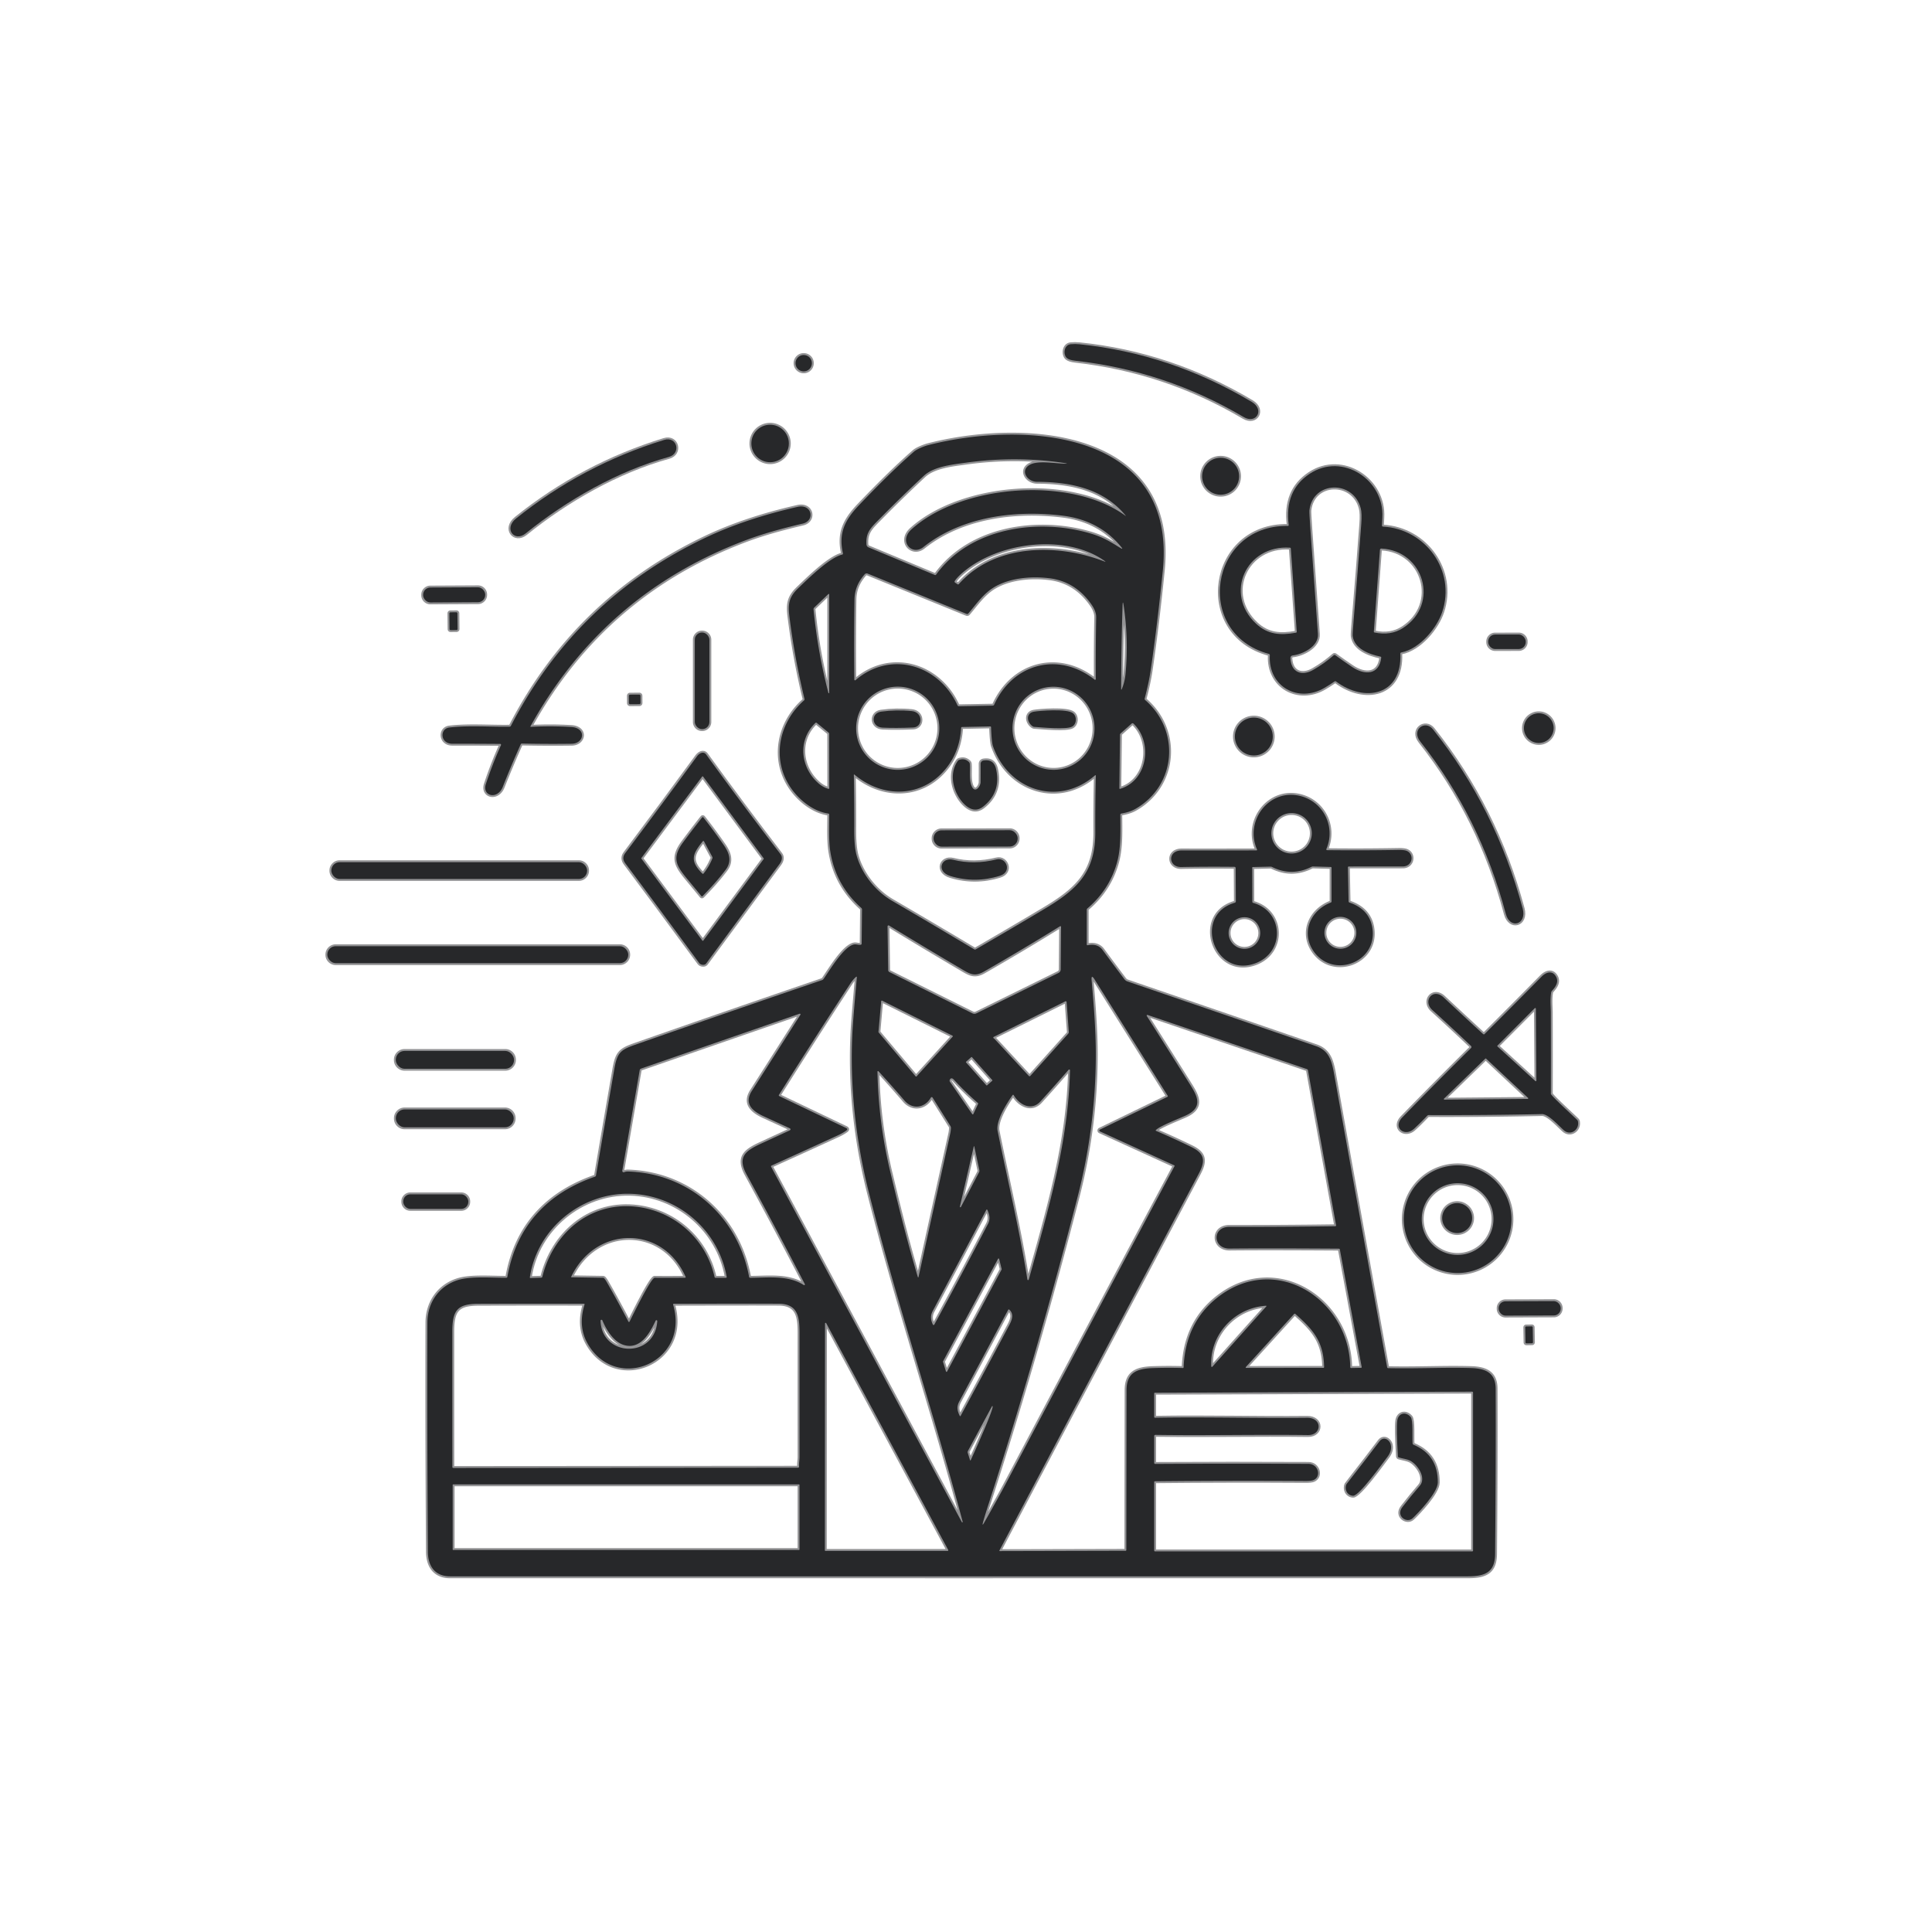 <svg xmlns="http://www.w3.org/2000/svg" version="1.1" viewBox="0 0 1024 1024">
<g stroke-width="2.00" fill="none" stroke-linecap="butt">
<path stroke="#939395" vector-effect="non-scaling-stroke" d="   M 567.53 182.44   C 563.90 182.78 563.32 187.89 565.47 189.77   Q 566.67 190.83 569.95 191.20   Q 617.81 196.58 659.21 221.06   C 665.83 224.98 670.40 217.16 663.48 213.03   Q 620.51 187.44 572.23 182.47   Q 569.87 182.22 567.53 182.44"/>
<path stroke="#939395" vector-effect="non-scaling-stroke" d="   M 430.33 192.50   A 4.35 4.35 0.0 0 0 425.98 188.15   A 4.35 4.35 0.0 0 0 421.63 192.50   A 4.35 4.35 0.0 0 0 425.98 196.85   A 4.35 4.35 0.0 0 0 430.33 192.50"/>
<path stroke="#939395" vector-effect="non-scaling-stroke" d="   M 418.11 235.05   A 9.94 9.94 0.0 0 0 408.17 225.11   A 9.94 9.94 0.0 0 0 398.23 235.05   A 9.94 9.94 0.0 0 0 408.17 244.99   A 9.94 9.94 0.0 0 0 418.11 235.05"/>
<path stroke="#939395" vector-effect="non-scaling-stroke" d="   M 576.00 500.51   L 576.00 482.26   Q 576.00 481.77 576.38 481.45   Q 588.43 471.17 592.29 456.21   C 594.17 448.87 593.87 439.97 593.80 431.86   Q 593.80 431.28 594.37 431.18   C 597.00 430.73 599.50 430.04 601.81 428.72   C 623.39 416.40 625.78 387.36 606.98 371.05   Q 606.58 370.70 606.72 370.19   Q 608.97 361.54 609.90 355.18   Q 613.39 331.45 616.32 302.42   C 623.89 227.43 541.88 223.11 491.96 235.93   C 489.69 236.51 485.93 238.08 484.54 239.29   Q 472.22 250.01 455.28 267.78   C 447.72 275.72 444.38 282.58 446.77 293.29   Q 446.89 293.81 446.37 293.93   C 439.62 295.60 428.64 306.42 423.04 311.79   C 418.28 316.36 417.56 319.93 418.36 326.43   Q 421.10 348.64 426.39 370.41   Q 426.51 370.91 426.12 371.26   C 412.58 383.23 408.84 402.60 419.18 417.62   C 423.48 423.88 430.97 430.05 438.94 431.19   Q 439.50 431.27 439.50 431.83   C 439.50 438.25 439.17 445.56 440.07 451.27   Q 442.85 469.01 456.53 481.26   Q 456.89 481.58 456.88 482.06   L 456.69 500.11   Q 456.69 500.66 456.14 500.74   C 454.94 500.90 453.79 500.38 452.75 500.56   C 447.27 501.48 439.75 514.29 436.49 518.90   Q 436.20 519.31 435.73 519.47   Q 385.92 536.47 336.25 553.88   C 328.60 556.56 327.05 558.28 325.57 566.81   Q 320.70 594.85 315.90 622.97   Q 315.81 623.50 315.30 623.68   C 289.89 632.56 273.71 649.97 268.92 676.72   Q 268.83 677.23 268.31 677.24   C 260.06 677.29 249.24 676.29 242.37 678.56   C 232.52 681.81 226.56 690.50 226.52 701.00   Q 226.32 755.59 226.79 822.43   C 226.84 829.97 230.42 835.49 238.56 835.49   Q 508.28 835.51 778.00 835.49   C 786.93 835.49 792.36 833.52 792.44 823.67   Q 792.88 773.13 792.73 736.06   C 792.70 727.64 787.45 725.31 779.69 725.09   C 765.57 724.67 752.36 725.46 735.82 725.15   Q 735.31 725.14 735.21 724.63   Q 721.06 646.93 707.10 569.19   C 705.81 561.97 704.29 556.80 697.48 554.45   Q 647.63 537.31 597.55 520.17   A 3.25 3.25 0.0 0 1 596.01 519.06   Q 590.31 511.56 584.44 503.56   Q 581.80 499.96 576.56 500.97   Q 576.00 501.07 576.00 500.51"/>
<path stroke="#939395" vector-effect="non-scaling-stroke" d="   M 273.55 274.78   C 266.76 280.24 272.69 287.52 278.60 282.74   C 300.32 265.14 327.39 249.67 354.47 242.20   C 361.22 240.34 358.88 231.05 351.97 233.18   Q 308.78 246.49 273.55 274.78"/>
<path stroke="#939395" vector-effect="non-scaling-stroke" d="   M 656.75 252.42   A 9.80 9.80 0.0 0 0 646.95 242.62   A 9.80 9.80 0.0 0 0 637.15 252.42   A 9.80 9.80 0.0 0 0 646.95 262.22   A 9.80 9.80 0.0 0 0 656.75 252.42"/>
<path stroke="#939395" vector-effect="non-scaling-stroke" d="   M 673.02 347.28   C 672.11 363.89 688.07 372.79 702.07 364.54   Q 704.71 362.99 707.31 361.20   Q 707.75 360.91 708.17 361.22   C 723.08 372.44 743.24 368.80 742.20 346.43   Q 742.18 345.94 742.66 345.84   C 752.58 343.90 761.59 332.81 764.42 324.33   C 771.71 302.48 755.59 280.35 733.04 279.11   Q 732.46 279.08 732.48 278.50   Q 732.55 276.43 732.68 274.35   C 733.88 254.39 711.56 239.57 694.13 251.13   Q 680.71 260.04 683.03 278.23   Q 683.09 278.76 682.56 278.75   C 640.98 278.18 632.48 335.72 672.50 346.57   Q 673.05 346.71 673.02 347.28"/>
<path stroke="#939395" vector-effect="non-scaling-stroke" d="   M 265.09 394.29   A 0.48 0.47 -77.9 0 1 265.52 394.96   Q 260.92 405.18 257.50 415.62   C 255.43 421.95 263.70 424.10 266.49 417.03   Q 270.98 405.67 276.00 394.49   A 0.67 0.66 -77.3 0 1 276.60 394.10   Q 289.77 394.38 302.97 394.21   C 309.71 394.12 310.99 385.80 302.75 385.31   Q 292.03 384.68 281.29 385.24   A 0.17 0.17 0.0 0 1 281.14 384.99   Q 320.22 314.24 396.13 286.00   Q 407.76 281.67 425.51 277.51   C 432.10 275.96 430.45 266.89 422.68 268.66   Q 395.09 274.95 374.11 284.91   Q 305.65 317.44 270.80 384.69   Q 270.56 385.14 270.06 385.15   C 259.71 385.32 248.41 384.39 238.21 385.59   C 232.90 386.22 233.30 394.21 239.75 394.20   Q 252.58 394.19 265.09 394.29"/>
<path stroke="#939395" vector-effect="non-scaling-stroke" d="   M 257.169 315.084   A 3.84 3.84 0.0 0 0 253.309 311.264   L 228.089 311.396   A 3.84 3.84 0.0 0 0 224.27 315.256   L 224.271 315.496   A 3.84 3.84 0.0 0 0 228.131 319.316   L 253.351 319.184   A 3.84 3.84 0.0 0 0 257.17 315.324   L 257.169 315.084"/>
<path stroke="#939395" vector-effect="non-scaling-stroke" d="   M 242.446 325.058   A 0.56 0.56 0.0 0 0 241.88 324.504   L 238.721 324.537   A 0.56 0.56 0.0 0 0 238.166 325.103   L 238.254 333.442   A 0.56 0.56 0.0 0 0 238.82 333.996   L 241.979 333.963   A 0.56 0.56 0.0 0 0 242.534 333.397   L 242.446 325.058"/>
<path stroke="#939395" vector-effect="non-scaling-stroke" d="   M 376.00 339.04   A 3.80 3.80 0.0 0 0 372.20 335.24   L 372.06 335.24   A 3.80 3.80 0.0 0 0 368.26 339.04   L 368.26 382.66   A 3.80 3.80 0.0 0 0 372.06 386.46   L 372.20 386.46   A 3.80 3.80 0.0 0 0 376.00 382.66   L 376.00 339.04"/>
<path stroke="#939395" vector-effect="non-scaling-stroke" d="   M 808.68 339.983   A 3.69 3.69 0.0 0 0 804.983 336.299   L 792.443 336.321   A 3.69 3.69 0.0 0 0 788.76 340.017   L 788.76 340.337   A 3.69 3.69 0.0 0 0 792.457 344.021   L 804.997 343.999   A 3.69 3.69 0.0 0 0 808.68 340.303   L 808.68 339.983"/>
<path stroke="#939395" vector-effect="non-scaling-stroke" d="   M 339.476 368.759   A 0.63 0.63 0.0 0 0 338.842 368.133   L 333.922 368.167   A 0.63 0.63 0.0 0 0 333.297 368.802   L 333.324 372.642   A 0.63 0.63 0.0 0 0 333.958 373.267   L 338.878 373.233   A 0.63 0.63 0.0 0 0 339.503 372.598   L 339.476 368.759"/>
<path stroke="#939395" vector-effect="non-scaling-stroke" d="   M 823.47 385.92   A 7.88 7.88 0.0 0 0 815.59 378.04   A 7.88 7.88 0.0 0 0 807.71 385.92   A 7.88 7.88 0.0 0 0 815.59 393.80   A 7.88 7.88 0.0 0 0 823.47 385.92"/>
<path stroke="#939395" vector-effect="non-scaling-stroke" d="   M 674.60 390.38   A 10.04 10.04 0.0 0 0 664.56 380.34   A 10.04 10.04 0.0 0 0 654.52 390.38   A 10.04 10.04 0.0 0 0 664.56 400.42   A 10.04 10.04 0.0 0 0 674.60 390.38"/>
<path stroke="#939395" vector-effect="non-scaling-stroke" d="   M 798.12 484.42   C 800.31 492.67 809.37 490.14 807.05 481.52   Q 792.71 428.22 759.48 386.53   C 755.37 381.38 747.80 386.73 752.75 393.00   Q 784.50 433.17 798.12 484.42"/>
<path stroke="#939395" vector-effect="non-scaling-stroke" d="   M 370.58 510.42   C 371.43 511.57 373.52 511.70 374.24 510.72   Q 393.72 484.27 413.25 457.84   C 414.40 456.28 414.92 454.31 413.74 452.77   Q 393.66 426.63 374.31 399.94   C 372.90 398.00 370.63 399.22 369.44 400.85   Q 350.60 426.66 331.38 452.18   Q 329.37 454.84 331.42 457.57   Q 344.23 474.60 370.58 510.42"/>
<path stroke="#939395" vector-effect="non-scaling-stroke" d="   M 664.02 459.56   L 673.33 459.34   Q 673.84 459.33 674.29 459.56   Q 684.66 464.66 695.05 459.47   Q 695.50 459.24 696.00 459.26   L 705.30 459.52   Q 705.75 459.54 705.75 459.99   L 705.75 477.73   Q 705.75 478.21 705.31 478.38   C 694.67 482.51 689.49 494.00 696.03 503.86   C 706.14 519.09 730.43 510.25 727.36 491.68   Q 725.76 481.98 715.29 478.38   Q 714.79 478.21 714.78 477.69   L 714.43 459.80   Q 714.41 459.26 714.96 459.26   Q 729.24 459.24 743.51 459.24   C 748.73 459.24 749.76 452.75 745.60 450.99   Q 744.27 450.43 741.16 450.48   Q 722.39 450.81 703.51 450.60   Q 702.76 450.59 703.05 449.91   C 707.95 438.27 701.57 425.16 689.43 421.95   C 672.89 417.58 659.53 434.88 666.20 450.15   Q 666.45 450.73 665.82 450.73   Q 646.07 450.78 626.31 450.75   C 618.71 450.74 619.15 459.67 626.08 459.55   Q 640.13 459.29 654.20 459.45   Q 654.92 459.46 654.93 460.18   L 655.02 477.71   A 0.80 0.78 -8.7 0 1 654.44 478.48   C 632.09 484.99 643.58 518.52 665.28 510.60   C 681.22 504.78 680.39 483.01 664.19 478.54   Q 663.77 478.43 663.77 477.99   L 663.72 459.86   Q 663.72 459.56 664.02 459.56"/>
<path stroke="#939395" vector-effect="non-scaling-stroke" d="   M 311.19 461.38   A 4.41 4.41 0.0 0 0 306.78 456.97   L 180.02 456.97   A 4.41 4.41 0.0 0 0 175.61 461.38   L 175.61 461.48   A 4.41 4.41 0.0 0 0 180.02 465.89   L 306.78 465.89   A 4.41 4.41 0.0 0 0 311.19 461.48   L 311.19 461.38"/>
<path stroke="#939395" vector-effect="non-scaling-stroke" d="   M 332.99 505.95   A 4.45 4.45 0.0 0 0 328.54 501.50   L 177.94 501.50   A 4.45 4.45 0.0 0 0 173.49 505.95   L 173.49 506.05   A 4.45 4.45 0.0 0 0 177.94 510.50   L 328.54 510.50   A 4.45 4.45 0.0 0 0 332.99 506.05   L 332.99 505.95"/>
<path stroke="#939395" vector-effect="non-scaling-stroke" d="   M 779.65 554.37   A 0.79 0.79 0.0 0 1 779.66 555.50   Q 760.95 574.02 743.27 592.22   C 737.95 597.69 744.53 602.85 749.50 598.25   Q 753.05 594.97 756.45 591.37   Q 756.80 591.01 757.29 591.01   Q 787.27 591.13 817.25 590.49   C 820.67 590.41 826.26 596.78 828.90 599.09   C 832.41 602.16 837.19 598.84 836.35 594.41   Q 836.25 593.91 835.90 593.55   C 834.23 591.82 821.98 580.71 821.99 579.75   Q 822.04 558.18 821.97 536.62   C 821.96 533.76 821.52 529.72 822.15 526.05   Q 822.23 525.56 822.56 525.19   C 824.78 522.73 826.54 520.01 824.29 516.96   C 822.29 514.25 819.18 515.50 817.10 517.62   Q 801.98 532.97 786.90 548.01   Q 786.48 548.43 786.04 548.03   Q 775.54 538.39 765.18 528.67   C 759.53 523.37 753.85 530.51 759.17 535.33   Q 769.67 544.85 779.65 554.37"/>
<path stroke="#939395" vector-effect="non-scaling-stroke" d="   M 272.44 561.66   A 4.65 4.65 0.0 0 0 267.79 557.01   L 214.43 557.01   A 4.65 4.65 0.0 0 0 209.78 561.66   L 209.78 561.84   A 4.65 4.65 0.0 0 0 214.43 566.49   L 267.79 566.49   A 4.65 4.65 0.0 0 0 272.44 561.84   L 272.44 561.66"/>
<path stroke="#939395" vector-effect="non-scaling-stroke" d="   M 272.28 592.66   A 4.65 4.65 0.0 0 0 267.63 588.01   L 214.45 588.01   A 4.65 4.65 0.0 0 0 209.80 592.66   L 209.80 592.86   A 4.65 4.65 0.0 0 0 214.45 597.51   L 267.63 597.51   A 4.65 4.65 0.0 0 0 272.28 592.86   L 272.28 592.66"/>
<path stroke="#939395" vector-effect="non-scaling-stroke" d="   M 801.11 646.19   A 28.54 28.54 0.0 0 0 772.57 617.65   A 28.54 28.54 0.0 0 0 744.03 646.19   A 28.54 28.54 0.0 0 0 772.57 674.73   A 28.54 28.54 0.0 0 0 801.11 646.19"/>
<path stroke="#939395" vector-effect="non-scaling-stroke" d="   M 248.21 636.75   A 3.74 3.74 0.0 0 0 244.47 633.01   L 217.47 633.01   A 3.74 3.74 0.0 0 0 213.73 636.75   L 213.73 637.01   A 3.74 3.74 0.0 0 0 217.47 640.75   L 244.47 640.75   A 3.74 3.74 0.0 0 0 248.21 637.01   L 248.21 636.75"/>
<path stroke="#939395" vector-effect="non-scaling-stroke" d="   M 827.219 693.263   A 3.66 3.66 0.0 0 0 823.547 689.615   L 797.947 689.705   A 3.66 3.66 0.0 0 0 794.3 693.378   L 794.301 693.658   A 3.66 3.66 0.0 0 0 797.973 697.305   L 823.573 697.215   A 3.66 3.66 0.0 0 0 827.22 693.543   L 827.219 693.263"/>
<path stroke="#939395" vector-effect="non-scaling-stroke" d="   M 812.38 703.486   A 0.50 0.50 0.0 0 0 811.872 702.995   L 808.892 703.047   A 0.50 0.50 0.0 0 0 808.401 703.555   L 808.54 711.514   A 0.50 0.50 0.0 0 0 809.048 712.005   L 812.028 711.953   A 0.50 0.50 0.0 0 0 812.519 711.445   L 812.38 703.486"/>
<path stroke="#939395" vector-effect="non-scaling-stroke" d="   M 545.68 246.42   C 550.05 243.84 559.33 245.71 564.45 245.74   Q 566.43 245.75 564.47 245.45   Q 538.43 241.54 511.75 245.26   C 504.58 246.26 494.97 247.24 489.67 252.17   Q 477.94 263.09 466.69 274.51   C 461.71 279.57 458.77 282.03 459.24 288.59   A 1.80 1.79 9.5 0 0 460.33 290.11   L 495.44 304.73   Q 495.90 304.92 496.19 304.52   C 514.14 279.88 549.27 274.67 576.96 282.44   C 584.82 284.65 588.64 287.26 593.86 290.44   Q 595.52 291.45 594.29 289.95   Q 582.68 275.71 563.24 273.32   C 537.89 270.20 509.62 273.86 489.41 289.96   C 483.38 294.77 476.02 286.93 483.17 280.51   C 509.84 256.53 567.61 252.34 596.38 273.26   Q 596.95 273.68 596.50 273.13   C 584.65 258.86 567.24 255.45 549.57 255.37   C 544.52 255.35 540.49 249.48 545.68 246.42"/>
<path stroke="#939395" vector-effect="non-scaling-stroke" d="   M 507.52 309.67   A 0.53 0.52 -51.7 0 0 508.20 309.58   C 527.20 288.13 560.42 287.95 585.21 297.54   Q 586.52 298.05 585.37 297.24   C 564.04 282.18 526.51 287.59 508.28 305.27   Q 507.03 306.48 506.10 307.85   Q 505.69 308.45 506.29 308.85   L 507.52 309.67"/>
<path stroke="#939395" vector-effect="non-scaling-stroke" d="   M 453.42 360.51   C 472.10 344.54 497.60 352.30 507.46 373.78   Q 507.72 374.34 508.33 374.33   L 526.15 374.00   Q 526.71 373.99 526.94 373.48   C 536.78 351.83 560.83 345.08 580.19 360.23   A 0.38 0.37 -71.2 0 0 580.79 359.93   Q 580.68 343.73 581.00 327.25   Q 581.07 324.07 578.55 320.46   Q 570.04 308.22 556.27 306.49   C 546.90 305.32 535.71 306.20 527.38 310.95   C 521.30 314.42 517.52 320.16 513.22 325.17   Q 512.85 325.60 512.32 325.39   L 459.89 304.03   A 1.43 1.43 0.0 0 0 458.28 304.41   C 454.93 308.27 452.99 312.38 452.90 317.82   Q 452.58 339.11 452.81 360.23   A 0.37 0.37 0.0 0 0 453.42 360.51"/>
<path stroke="#939395" vector-effect="non-scaling-stroke" d="   M 431.57 322.01   A 1.26 1.21 66.1 0 0 431.20 323.03   Q 433.41 345.44 439.06 367.22   A 0.22 0.22 0.0 0 0 439.50 367.16   L 439.50 315.31   Q 439.50 314.44 438.87 315.04   L 431.57 322.01"/>
<path stroke="#939395" vector-effect="non-scaling-stroke" d="   M 594.99 320.88   Q 594.28 342.93 594.24 365.00   Q 594.24 366.08 594.64 365.08   Q 596.17 361.25 596.54 357.27   Q 598.25 339.03 595.54 320.84   Q 595.09 317.85 594.99 320.88"/>
<path stroke="#939395" vector-effect="non-scaling-stroke" d="   M 497.86 385.99   A 22.04 22.04 0.0 0 0 475.82 363.95   A 22.04 22.04 0.0 0 0 453.78 385.99   A 22.04 22.04 0.0 0 0 475.82 408.03   A 22.04 22.04 0.0 0 0 497.86 385.99"/>
<path stroke="#939395" vector-effect="non-scaling-stroke" d="   M 560.643 407.903   A 22.01 21.73 84.1 0 0 579.995 383.776   A 22.01 21.73 84.1 0 0 556.117 364.117   A 22.01 21.73 84.1 0 0 536.765 388.244   A 22.01 21.73 84.1 0 0 560.643 407.903"/>
<path stroke="#939395" vector-effect="non-scaling-stroke" d="   M 434.10 415.42   Q 436.37 417.34 439.08 418.10   A 0.35 0.35 0.0 0 0 439.53 417.76   L 439.49 389.05   Q 439.48 388.55 439.10 388.23   L 432.94 383.19   Q 432.51 382.84 432.11 383.23   C 422.52 392.52 424.32 407.13 434.10 415.42"/>
<path stroke="#939395" vector-effect="non-scaling-stroke" d="   M 600.79 383.55   A 0.75 0.75 0.0 0 0 599.78 383.53   L 594.01 388.66   Q 593.63 389.00 593.62 389.51   L 593.29 417.76   Q 593.29 418.23 593.73 418.09   C 608.26 413.74 611.16 393.50 600.79 383.55"/>
<path stroke="#939395" vector-effect="non-scaling-stroke" d="   M 454.02 453.35   C 456.70 463.06 463.93 472.27 472.81 477.45   Q 494.72 490.23 516.43 503.21   A 0.66 0.65 -44.3 0 0 517.10 503.21   Q 535.45 492.60 553.58 481.77   C 571.19 471.25 580.64 462.12 580.53 440.87   Q 580.45 426.11 580.80 411.27   Q 580.81 410.59 580.30 411.04   C 560.86 427.78 534.41 418.76 526.28 395.44   Q 525.58 393.44 525.28 385.50   Q 525.27 385.02 524.79 385.03   L 509.96 385.33   Q 509.45 385.34 509.42 385.85   Q 508.67 398.23 501.50 407.19   C 489.07 422.73 468.17 423.37 452.93 410.60   Q 452.55 410.29 452.56 410.77   Q 452.82 425.36 452.78 439.91   Q 452.75 448.76 454.02 453.35"/>
<path stroke="#939395" vector-effect="non-scaling-stroke" d="   M 471.42 515.21   L 515.40 537.08   A 2.37 2.37 0.0 0 0 517.52 537.08   L 561.00 515.69   A 2.13 2.12 -12.9 0 0 562.19 513.80   L 562.38 491.25   A 0.36 0.35 74.7 0 0 561.84 490.94   Q 541.86 503.29 521.52 514.96   C 516.15 518.04 513.66 515.96 508.34 512.83   Q 489.70 501.86 471.21 490.55   A 0.52 0.52 0.0 0 0 470.42 491.01   L 470.76 514.16   Q 470.77 514.88 471.42 515.21"/>
<path stroke="#939395" vector-effect="non-scaling-stroke" d="   M 582.98 599.67   A 0.53 0.53 0.0 0 1 582.97 598.71   L 618.71 581.37   A 0.43 0.43 0.0 0 0 618.89 580.75   L 580.14 519.12   Q 578.28 516.15 578.59 519.64   C 579.75 532.60 580.83 546.73 580.81 559.16   Q 580.72 597.32 571.06 634.76   Q 549.74 717.37 524.28 796.22   Q 521.94 803.47 521.05 806.73   Q 520.36 809.27 521.66 806.98   Q 529.10 793.92 533.81 785.03   Q 578.01 701.53 622.50 618.13   Q 622.68 617.79 622.33 617.63   L 582.98 599.67"/>
<path stroke="#939395" vector-effect="non-scaling-stroke" d="   M 448.51 599.24   Q 446.75 600.54 443.99 601.81   Q 426.52 609.84 409.02 617.74   Q 408.48 617.98 408.76 618.50   L 509.80 806.76   A 0.24 0.24 0.0 0 0 510.24 806.58   C 494.71 748.33 475.56 691.19 460.68 632.71   C 453.48 604.39 450.31 575.26 451.83 546.56   Q 452.16 540.20 454.13 518.18   Q 454.21 517.30 453.56 517.90   Q 452.01 519.32 450.64 521.41   Q 431.45 550.74 412.84 580.34   A 0.42 0.41 -61.2 0 0 413.01 580.94   L 448.37 597.82   Q 449.63 598.42 448.51 599.24"/>
<path stroke="#939395" vector-effect="non-scaling-stroke" d="   M 504.93 549.45   A 0.33 0.33 0.0 0 0 504.83 548.94   L 467.53 530.37   A 0.33 0.33 0.0 0 0 467.06 530.63   L 465.60 546.94   A 0.33 0.33 0.0 0 0 465.68 547.19   L 485.31 570.49   A 0.33 0.33 0.0 0 0 485.80 570.50   L 504.93 549.45"/>
<path stroke="#939395" vector-effect="non-scaling-stroke" d="   M 527.15 550.68   L 545.25 570.21   Q 545.70 570.69 546.14 570.20   L 566.18 547.89   Q 566.53 547.49 566.49 546.97   L 565.31 531.07   A 0.44 0.43 -15.6 0 0 564.68 530.72   L 526.69 549.58   A 0.40 0.39 -33.5 0 0 526.56 550.19   Q 526.70 550.35 526.87 550.45   Q 527.03 550.54 527.15 550.68"/>
<path stroke="#939395" vector-effect="non-scaling-stroke" d="   M 332.94 620.92   C 365.25 621.94 391.13 644.78 397.03 676.73   Q 397.13 677.26 397.67 677.26   C 407.36 677.21 417.76 675.80 426.03 681.10   A 0.38 0.38 0.0 0 0 426.57 680.60   Q 411.50 651.42 395.73 622.53   C 390.68 613.29 395.04 609.98 403.18 606.23   Q 410.61 602.80 418.21 599.30   Q 419.81 598.55 418.20 597.82   Q 411.76 594.88 404.68 591.62   C 398.70 588.88 394.24 584.86 398.48 578.23   Q 411.26 558.23 424.23 537.85   A 0.37 0.37 0.0 0 0 423.80 537.30   L 339.76 566.39   A 1.08 1.08 0.0 0 0 339.06 567.22   L 329.83 620.47   A 0.73 0.73 0.0 0 0 330.83 621.27   Q 331.74 620.88 332.94 620.92"/>
<path stroke="#939395" vector-effect="non-scaling-stroke" d="   M 612.65 599.35   Q 622.35 603.49 631.41 607.92   C 638.47 611.37 639.06 615.14 635.36 622.10   Q 582.45 721.83 529.75 821.72   Q 529.54 822.11 529.99 822.11   L 596.53 821.95   Q 596.98 821.95 596.98 821.50   Q 597.01 779.12 597.09 736.76   C 597.11 727.40 602.67 725.38 611.17 725.10   Q 619.06 724.85 626.86 725.07   Q 627.33 725.09 627.35 724.62   Q 628.30 701.24 645.07 687.88   C 675.78 663.40 715.05 688.38 715.65 724.54   Q 715.66 725.08 716.19 725.07   L 721.29 724.97   Q 721.79 724.96 721.70 724.47   L 710.15 662.28   Q 710.07 661.83 709.61 661.82   Q 671.48 661.58 651.75 661.78   C 642.72 661.87 642.30 650.24 651.60 650.26   Q 679.62 650.31 707.64 649.92   Q 708.23 649.91 708.13 649.33   L 693.25 567.35   Q 693.15 566.80 692.63 566.63   L 608.26 537.95   A 0.37 0.37 0.0 0 0 607.83 538.50   Q 618.98 556.12 630.19 573.92   C 634.16 580.22 638.24 586.51 628.91 591.04   C 625.76 592.57 614.31 596.91 612.57 599.05   A 0.20 0.19 30.5 0 0 612.65 599.35"/>
<path stroke="#939395" vector-effect="non-scaling-stroke" d="   M 515.165 560.335   A 0.27 0.27 0.0 0 0 514.784 560.313   L 512.062 562.729   A 0.27 0.27 0.0 0 0 512.039 563.11   L 522.795 575.225   A 0.27 0.27 0.0 0 0 523.176 575.247   L 525.898 572.831   A 0.27 0.27 0.0 0 0 525.921 572.45   L 515.165 560.335"/>
<path stroke="#939395" vector-effect="non-scaling-stroke" d="   M 551.48 583.76   C 546.76 588.97 540.41 585.68 537.34 580.56   Q 536.99 579.97 536.60 580.54   C 533.53 584.96 527.68 594.04 528.78 599.49   C 534.07 625.62 540.38 651.84 544.54 678.15   A 0.37 0.37 0.0 0 0 545.26 678.19   C 555.60 641.29 566.25 605.61 567.11 567.28   A 0.41 0.41 0.0 0 0 566.39 567.00   Q 558.99 575.48 551.48 583.76"/>
<path stroke="#939395" vector-effect="non-scaling-stroke" d="   M 493.38 581.75   C 490.18 587.29 483.64 588.27 479.41 583.33   Q 472.78 575.60 465.62 567.80   A 0.31 0.31 0.0 0 0 465.08 568.02   Q 465.62 595.29 472.08 621.98   C 475.45 635.94 480.09 655.40 486.39 676.60   Q 486.68 677.56 486.89 676.58   Q 495.24 638.70 503.64 600.83   Q 503.95 599.39 504.01 597.88   Q 504.03 597.30 503.72 596.80   L 494.27 581.73   A 0.52 0.52 0.0 0 0 493.38 581.75"/>
<path stroke="#939395" vector-effect="non-scaling-stroke" d="   M 518.26 584.58   Q 511.41 578.62 505.52 572.20   C 504.62 571.22 503.57 571.30 503.31 572.73   A 0.74 0.72 -57.6 0 0 503.42 573.26   L 515.30 590.49   A 0.35 0.35 0.0 0 0 515.90 590.44   L 518.38 585.16   A 0.49 0.48 -57.2 0 0 518.26 584.58"/>
<path stroke="#939395" vector-effect="non-scaling-stroke" d="   M 516.06 607.91   L 508.76 639.52   A 0.29 0.29 0.0 0 0 509.30 639.72   L 518.93 621.28   Q 519.19 620.78 519.07 620.23   L 516.45 607.91   Q 516.26 607.05 516.06 607.91"/>
<path stroke="#939395" vector-effect="non-scaling-stroke" d="   M 335.84 639.46   C 356.77 641.23 374.13 656.23 378.72 676.80   Q 378.82 677.25 379.28 677.25   L 384.73 677.25   Q 385.24 677.25 385.15 676.75   C 380.70 651.76 359.02 633.36 333.92 632.73   C 308.25 632.08 284.74 651.08 280.84 676.97   Q 280.78 677.40 281.21 677.38   L 286.82 677.19   Q 287.33 677.17 287.46 676.68   C 293.00 654.30 311.74 637.43 335.84 639.46"/>
<path stroke="#939395" vector-effect="non-scaling-stroke" d="   M 522.77 641.25   Q 508.49 668.30 494.35 694.88   C 493.02 697.38 493.30 699.66 494.44 702.03   A 0.43 0.43 0.0 0 0 495.21 702.05   Q 509.74 675.50 523.64 648.71   C 524.99 646.09 524.44 643.72 523.32 641.27   A 0.31 0.30 46.8 0 0 522.77 641.25"/>
<path stroke="#939395" vector-effect="non-scaling-stroke" d="   M 302.94 676.98   L 319.49 677.24   Q 319.96 677.24 320.27 677.59   Q 320.92 678.33 321.64 679.59   Q 327.54 689.91 333.07 700.49   A 0.34 0.34 0.0 0 0 333.68 700.48   C 335.17 697.55 345.03 677.22 347.02 677.24   Q 354.93 677.31 363.01 677.22   Q 363.58 677.22 363.35 676.69   C 351.21 649.13 315.67 649.54 302.76 676.68   Q 302.62 676.97 302.94 676.98"/>
<path stroke="#939395" vector-effect="non-scaling-stroke" d="   M 529.56 667.25   A 0.31 0.31 0.0 0 0 528.99 667.18   L 499.83 721.54   A 0.31 0.31 0.0 0 0 499.81 721.77   L 501.39 726.90   A 0.31 0.31 0.0 0 0 501.96 726.95   L 530.87 672.87   A 0.31 0.31 0.0 0 0 530.90 672.64   L 529.56 667.25"/>
<path stroke="#939395" vector-effect="non-scaling-stroke" d="   M 422.98 777.91   A 0.54 0.54 0.0 0 0 423.52 777.33   C 423.40 775.62 423.76 773.83 423.76 772.22   Q 423.74 739.40 423.76 706.58   C 423.77 697.85 422.87 691.08 412.72 691.00   Q 401.40 690.92 357.20 691.03   Q 356.64 691.03 356.80 691.58   C 365.77 722.34 326.22 738.50 311.35 711.95   Q 306.31 702.95 309.80 691.51   Q 309.95 691.02 309.44 691.01   Q 281.50 690.95 253.60 691.04   C 242.42 691.08 239.75 694.44 239.74 705.76   Q 239.73 741.64 239.76 777.51   Q 239.76 778.04 240.30 778.04   L 422.98 777.91"/>
<path stroke="#939395" vector-effect="non-scaling-stroke" d="   M 671.04 692.08   C 654.39 693.10 641.03 707.38 642.00 724.19   A 0.33 0.33 0.0 0 0 642.58 724.39   L 671.19 692.40   A 0.19 0.19 0.0 0 0 671.04 692.08"/>
<path stroke="#939395" vector-effect="non-scaling-stroke" d="   M 534.30 694.34   Q 521.42 718.55 508.47 742.74   C 506.92 745.63 507.36 747.73 508.71 750.47   A 0.24 0.23 45.7 0 0 509.13 750.48   Q 521.73 727.24 534.07 703.94   C 535.57 701.12 538.10 697.12 535.03 694.22   Q 534.59 693.79 534.30 694.34"/>
<path stroke="#939395" vector-effect="non-scaling-stroke" d="   M 701.80 724.61   C 701.59 711.18 696.08 704.78 686.64 696.49   Q 686.21 696.10 685.82 696.53   L 660.31 724.57   A 0.28 0.28 0.0 0 0 660.52 725.03   L 701.43 724.98   A 0.37 0.36 -0.8 0 0 701.80 724.61"/>
<path stroke="#939395" vector-effect="non-scaling-stroke" d="   M 318.31 700.00   C 318.83 719.25 347.16 720.27 348.36 700.19   A 0.45 0.45 0.0 0 0 347.51 699.97   C 344.47 706.45 339.47 715.50 330.74 712.90   C 325.32 711.29 321.37 704.87 319.25 699.80   A 0.49 0.49 0.0 0 0 318.31 700.00"/>
<path stroke="#939395" vector-effect="non-scaling-stroke" d="   M 437.90 701.31   A 0.33 0.33 0.0 0 0 437.28 701.47   L 437.19 821.68   A 0.33 0.33 0.0 0 0 437.52 822.01   L 502.29 822.00   A 0.33 0.33 0.0 0 0 502.58 821.51   L 437.90 701.31"/>
<path stroke="#939395" vector-effect="non-scaling-stroke" d="   M 612.21 751.42   C 639.07 750.95 665.90 751.73 692.75 751.46   C 701.02 751.38 700.70 760.72 693.23 760.62   C 666.32 760.28 639.40 760.91 612.44 760.52   Q 611.75 760.51 611.75 761.20   L 611.75 775.28   Q 611.75 775.90 612.37 775.90   Q 652.94 775.67 693.50 775.87   C 698.81 775.90 700.48 782.74 696.14 784.48   Q 694.90 784.98 691.67 784.95   Q 651.95 784.70 612.18 785.11   Q 611.75 785.11 611.75 785.54   L 611.75 821.73   Q 611.75 822.27 612.29 822.27   L 780.24 822.27   Q 780.75 822.27 780.75 821.76   L 780.75 738.18   Q 780.75 737.61 780.18 737.61   L 612.16 738.18   Q 611.75 738.18 611.75 738.59   L 611.75 750.97   Q 611.75 751.43 612.21 751.42"/>
<path stroke="#939395" vector-effect="non-scaling-stroke" d="   M 525.76 745.39   L 513.05 768.98   Q 512.76 769.52 512.94 770.10   L 514.10 773.78   Q 514.29 774.40 514.56 773.81   C 515.72 771.31 527.29 745.68 526.05 745.28   A 0.24 0.24 0.0 0 0 525.76 745.39"/>
<path stroke="#939395" vector-effect="non-scaling-stroke" d="   M 423.75 787.02   A 0.27 0.27 0.0 0 0 423.48 786.75   L 240.20 786.75   A 0.27 0.27 0.0 0 0 239.93 787.02   L 239.93 821.26   A 0.27 0.27 0.0 0 0 240.20 821.53   L 423.48 821.53   A 0.27 0.27 0.0 0 0 423.75 821.26   L 423.75 787.02"/>
<path stroke="#939395" vector-effect="non-scaling-stroke" d="   M 707.74 347.28   Q 712.15 350.48 716.68 353.53   C 723.18 357.91 730.97 357.93 732.08 348.63   Q 732.14 348.13 731.64 348.02   C 725.61 346.76 717.81 343.84 716.94 337.06   Q 716.82 336.19 717.46 328.58   Q 719.61 303.10 721.50 277.60   Q 721.91 272.12 721.23 269.46   C 717.32 254.24 695.79 254.85 694.02 270.48   Q 693.91 271.50 694.51 280.14   Q 696.46 308.07 698.53 336.00   C 699.02 342.58 690.53 346.77 685.30 347.37   Q 683.86 347.53 683.94 348.98   C 684.41 356.59 690.08 358.45 695.99 355.08   Q 701.81 351.77 706.86 347.33   Q 707.28 346.95 707.74 347.28"/>
<path stroke="#939395" vector-effect="non-scaling-stroke" d="   M 665.84 330.66   C 672.04 336.39 678.62 336.82 686.85 335.35   Q 687.34 335.26 687.30 334.76   L 684.15 290.75   Q 684.12 290.31 683.68 290.28   C 660.58 288.74 648.50 314.63 665.84 330.66"/>
<path stroke="#939395" vector-effect="non-scaling-stroke" d="   M 728.50 335.23   Q 737.14 337.07 743.63 332.85   C 763.20 320.15 754.65 291.92 732.24 290.75   Q 731.46 290.71 731.40 291.49   L 728.16 334.78   Q 728.13 335.15 728.50 335.23"/>
<path stroke="#939395" vector-effect="non-scaling-stroke" d="   M 467.02 377.18   C 461.43 377.94 461.80 385.40 467.82 385.67   Q 474.68 385.99 484.00 385.60   C 489.27 385.38 489.31 377.50 483.30 376.89   Q 475.15 376.07 467.02 377.18"/>
<path stroke="#939395" vector-effect="non-scaling-stroke" d="   M 547.32 384.97   Q 547.72 385.24 548.20 385.27   C 552.08 385.53 565.23 386.85 568.29 385.10   C 570.66 383.74 570.93 379.88 568.75 378.06   C 565.65 375.47 550.72 376.71 547.99 377.20   C 543.65 377.98 544.13 382.74 547.32 384.97"/>
<path stroke="#939395" vector-effect="non-scaling-stroke" d="   M 519.73 414.58   C 519.71 416.57 517.20 420.30 515.39 417.40   C 513.43 414.25 514.33 408.65 514.02 404.87   Q 513.97 404.32 513.59 403.93   Q 511.49 401.77 508.48 402.71   Q 507.97 402.87 507.65 403.31   C 502.54 410.48 505.51 420.72 511.05 426.16   C 514.07 429.14 517.49 430.31 521.05 427.54   Q 530.63 420.05 527.98 407.77   Q 526.78 402.19 521.27 403.07   A 1.82 1.82 0.0 0 0 519.74 404.87   Q 519.77 409.79 519.73 414.58"/>
<path stroke="#939395" vector-effect="non-scaling-stroke" d="   M 539.39 444.251   A 4.23 4.23 0.0 0 0 535.152 440.029   L 499.033 440.091   A 4.23 4.23 0.0 0 0 494.81 444.329   L 494.81 444.529   A 4.23 4.23 0.0 0 0 499.048 448.752   L 535.168 448.688   A 4.23 4.23 0.0 0 0 539.39 444.451   L 539.39 444.251"/>
<path stroke="#939395" vector-effect="non-scaling-stroke" d="   M 503.73 464.32   Q 516.83 468.30 529.96 464.19   C 536.66 462.09 533.34 454.24 528.25 455.49   Q 516.20 458.45 505.20 455.70   C 498.77 454.09 495.99 461.97 503.73 464.32"/>
<path stroke="#939395" vector-effect="non-scaling-stroke" d="   M 372.65 411.60   A 0.31 0.31 0.0 0 0 372.15 411.60   L 339.97 454.74   A 0.31 0.31 0.0 0 0 339.97 455.12   L 372.26 498.53   A 0.31 0.31 0.0 0 0 372.76 498.53   L 404.77 455.31   A 0.31 0.31 0.0 0 0 404.77 454.95   L 372.65 411.60"/>
<path stroke="#939395" vector-effect="non-scaling-stroke" d="   M 372.15 433.25   Q 366.81 440.02 362.01 446.52   C 355.49 455.35 358.87 459.35 365.36 467.19   Q 368.53 471.02 371.72 474.92   Q 372.04 475.31 372.39 474.95   Q 379.60 467.63 384.57 461.06   C 387.96 456.57 386.72 452.39 383.58 447.86   Q 378.35 440.31 372.79 433.25   A 0.41 0.41 0.0 0 0 372.15 433.25"/>
<path stroke="#939395" vector-effect="non-scaling-stroke" d="   M 695.27 441.66   A 10.71 10.71 0.0 0 0 684.56 430.95   A 10.71 10.71 0.0 0 0 673.85 441.66   A 10.71 10.71 0.0 0 0 684.56 452.37   A 10.71 10.71 0.0 0 0 695.27 441.66"/>
<path stroke="#939395" vector-effect="non-scaling-stroke" d="   M 718.88 494.40   A 8.45 8.45 0.0 0 0 710.43 485.95   A 8.45 8.45 0.0 0 0 701.98 494.40   A 8.45 8.45 0.0 0 0 710.43 502.85   A 8.45 8.45 0.0 0 0 718.88 494.40"/>
<path stroke="#939395" vector-effect="non-scaling-stroke" d="   M 667.94 494.52   A 8.37 8.37 0.0 0 0 659.57 486.15   A 8.37 8.37 0.0 0 0 651.20 494.52   A 8.37 8.37 0.0 0 0 659.57 502.89   A 8.37 8.37 0.0 0 0 667.94 494.52"/>
<path stroke="#939395" vector-effect="non-scaling-stroke" d="   M 372.49 445.88   C 367.08 452.63 365.42 456.11 372.18 462.95   Q 372.59 463.37 372.96 462.91   Q 375.83 459.29 377.56 455.02   Q 377.75 454.56 377.51 454.11   L 373.13 445.94   A 0.39 0.38 -39.3 0 0 372.49 445.88"/>
<path stroke="#939395" vector-effect="non-scaling-stroke" d="   M 793.70 554.17   A 0.34 0.34 0.0 0 0 793.71 554.66   L 813.75 572.96   A 0.34 0.34 0.0 0 0 814.32 572.71   L 814.03 534.60   A 0.34 0.34 0.0 0 0 813.45 534.37   L 793.70 554.17"/>
<path stroke="#939395" vector-effect="non-scaling-stroke" d="   M 765.38 582.29   A 0.31 0.31 0.0 0 0 765.60 582.83   L 809.67 582.44   A 0.31 0.31 0.0 0 0 809.88 581.90   L 787.66 561.11   A 0.31 0.31 0.0 0 0 787.23 561.11   L 765.38 582.29"/>
<path stroke="#939395" vector-effect="non-scaling-stroke" d="   M 791.56 646.13   A 19.00 19.00 0.0 0 0 772.56 627.13   A 19.00 19.00 0.0 0 0 753.56 646.13   A 19.00 19.00 0.0 0 0 772.56 665.13   A 19.00 19.00 0.0 0 0 791.56 646.13"/>
<path stroke="#939395" vector-effect="non-scaling-stroke" d="   M 780.27 645.61   A 7.95 7.95 0.0 0 0 772.32 637.66   A 7.95 7.95 0.0 0 0 764.37 645.61   A 7.95 7.95 0.0 0 0 772.32 653.56   A 7.95 7.95 0.0 0 0 780.27 645.61"/>
<path stroke="#939395" vector-effect="non-scaling-stroke" d="   M 748.71 765.08   C 748.45 762.27 749.10 752.68 747.71 751.07   C 744.98 747.89 741.06 749.02 740.55 753.08   Q 740.03 757.16 740.92 771.83   Q 740.95 772.37 741.48 772.52   C 743.45 773.10 745.73 773.36 747.30 774.13   C 751.25 776.06 756.18 783.27 752.51 787.50   Q 747.74 793.00 743.28 798.79   C 739.63 803.55 745.63 807.58 748.71 804.70   C 751.66 801.95 762.02 791.16 762.07 785.77   Q 762.19 771.17 749.20 765.75   Q 748.75 765.56 748.71 765.08"/>
<path stroke="#939395" vector-effect="non-scaling-stroke" d="   M 713.69 786.61   C 712.41 789.10 713.87 792.65 717.18 792.78   C 720.41 792.90 732.91 775.39 735.38 772.17   Q 737.88 768.90 737.14 765.72   C 736.51 762.97 733.25 761.16 731.18 763.90   Q 723.99 773.40 716.71 782.70   Q 713.76 786.46 713.69 786.61"/>
</g>
<path fill="#27282a" d="   M 565.47 189.77   C 563.32 187.89 563.90 182.78 567.53 182.44   Q 569.87 182.22 572.23 182.47   Q 620.51 187.44 663.48 213.03   C 670.40 217.16 665.83 224.98 659.21 221.06   Q 617.81 196.58 569.95 191.20   Q 566.67 190.83 565.47 189.77   Z"/>
<circle fill="#27282a" cx="425.98" cy="192.50" r="4.35"/>
<circle fill="#27282a" cx="408.17" cy="235.05" r="9.94"/>
<path fill="#27282a" d="   M 576.56 500.97   Q 581.80 499.96 584.44 503.56   Q 590.31 511.56 596.01 519.06   A 3.25 3.25 0.0 0 0 597.55 520.17   Q 647.63 537.31 697.48 554.45   C 704.29 556.80 705.81 561.97 707.10 569.19   Q 721.06 646.93 735.21 724.63   Q 735.31 725.14 735.82 725.15   C 752.36 725.46 765.57 724.67 779.69 725.09   C 787.45 725.31 792.70 727.64 792.73 736.06   Q 792.88 773.13 792.44 823.67   C 792.36 833.52 786.93 835.49 778.00 835.49   Q 508.28 835.51 238.56 835.49   C 230.42 835.49 226.84 829.97 226.79 822.43   Q 226.32 755.59 226.52 701.00   C 226.56 690.50 232.52 681.81 242.37 678.56   C 249.24 676.29 260.06 677.29 268.31 677.24   Q 268.83 677.23 268.92 676.72   C 273.71 649.97 289.89 632.56 315.30 623.68   Q 315.81 623.50 315.90 622.97   Q 320.70 594.85 325.57 566.81   C 327.05 558.28 328.60 556.56 336.25 553.88   Q 385.92 536.47 435.73 519.47   Q 436.20 519.31 436.49 518.90   C 439.75 514.29 447.27 501.48 452.75 500.56   C 453.79 500.38 454.94 500.90 456.14 500.74   Q 456.69 500.66 456.69 500.11   L 456.88 482.06   Q 456.89 481.58 456.53 481.26   Q 442.85 469.01 440.07 451.27   C 439.17 445.56 439.50 438.25 439.50 431.83   Q 439.50 431.27 438.94 431.19   C 430.97 430.05 423.48 423.88 419.18 417.62   C 408.84 402.60 412.58 383.23 426.12 371.26   Q 426.51 370.91 426.39 370.41   Q 421.10 348.64 418.36 326.43   C 417.56 319.93 418.28 316.36 423.04 311.79   C 428.64 306.42 439.62 295.60 446.37 293.93   Q 446.89 293.81 446.77 293.29   C 444.38 282.58 447.72 275.72 455.28 267.78   Q 472.22 250.01 484.54 239.29   C 485.93 238.08 489.69 236.51 491.96 235.93   C 541.88 223.11 623.89 227.43 616.32 302.42   Q 613.39 331.45 609.90 355.18   Q 608.97 361.54 606.72 370.19   Q 606.58 370.70 606.98 371.05   C 625.78 387.36 623.39 416.40 601.81 428.72   C 599.50 430.04 597.00 430.73 594.37 431.18   Q 593.80 431.28 593.80 431.86   C 593.87 439.97 594.17 448.87 592.29 456.21   Q 588.43 471.17 576.38 481.45   Q 576.00 481.77 576.00 482.26   L 576.00 500.51   Q 576.00 501.07 576.56 500.97   Z   M 545.68 246.42   C 550.05 243.84 559.33 245.71 564.45 245.74   Q 566.43 245.75 564.47 245.45   Q 538.43 241.54 511.75 245.26   C 504.58 246.26 494.97 247.24 489.67 252.17   Q 477.94 263.09 466.69 274.51   C 461.71 279.57 458.77 282.03 459.24 288.59   A 1.80 1.79 9.5 0 0 460.33 290.11   L 495.44 304.73   Q 495.90 304.92 496.19 304.52   C 514.14 279.88 549.27 274.67 576.96 282.44   C 584.82 284.65 588.64 287.26 593.86 290.44   Q 595.52 291.45 594.29 289.95   Q 582.68 275.71 563.24 273.32   C 537.89 270.20 509.62 273.86 489.41 289.96   C 483.38 294.77 476.02 286.93 483.17 280.51   C 509.84 256.53 567.61 252.34 596.38 273.26   Q 596.95 273.68 596.50 273.13   C 584.65 258.86 567.24 255.45 549.57 255.37   C 544.52 255.35 540.49 249.48 545.68 246.42   Z   M 507.52 309.67   A 0.53 0.52 -51.7 0 0 508.20 309.58   C 527.20 288.13 560.42 287.95 585.21 297.54   Q 586.52 298.05 585.37 297.24   C 564.04 282.18 526.51 287.59 508.28 305.27   Q 507.03 306.48 506.10 307.85   Q 505.69 308.45 506.29 308.85   L 507.52 309.67   Z   M 453.42 360.51   C 472.10 344.54 497.60 352.30 507.46 373.78   Q 507.72 374.34 508.33 374.33   L 526.15 374.00   Q 526.71 373.99 526.94 373.48   C 536.78 351.83 560.83 345.08 580.19 360.23   A 0.38 0.37 -71.2 0 0 580.79 359.93   Q 580.68 343.73 581.00 327.25   Q 581.07 324.07 578.55 320.46   Q 570.04 308.22 556.27 306.49   C 546.90 305.32 535.71 306.20 527.38 310.95   C 521.30 314.42 517.52 320.16 513.22 325.17   Q 512.85 325.60 512.32 325.39   L 459.89 304.03   A 1.43 1.43 0.0 0 0 458.28 304.41   C 454.93 308.27 452.99 312.38 452.90 317.82   Q 452.58 339.11 452.81 360.23   A 0.37 0.37 0.0 0 0 453.42 360.51   Z   M 431.57 322.01   A 1.26 1.21 66.1 0 0 431.20 323.03   Q 433.41 345.44 439.06 367.22   A 0.22 0.22 0.0 0 0 439.50 367.16   L 439.50 315.31   Q 439.50 314.44 438.87 315.04   L 431.57 322.01   Z   M 594.99 320.88   Q 594.28 342.93 594.24 365.00   Q 594.24 366.08 594.64 365.08   Q 596.17 361.25 596.54 357.27   Q 598.25 339.03 595.54 320.84   Q 595.09 317.85 594.99 320.88   Z   M 497.86 385.99   A 22.04 22.04 0.0 0 0 475.82 363.95   A 22.04 22.04 0.0 0 0 453.78 385.99   A 22.04 22.04 0.0 0 0 475.82 408.03   A 22.04 22.04 0.0 0 0 497.86 385.99   Z   M 560.643 407.903   A 22.01 21.73 84.1 0 0 579.995 383.776   A 22.01 21.73 84.1 0 0 556.117 364.117   A 22.01 21.73 84.1 0 0 536.765 388.244   A 22.01 21.73 84.1 0 0 560.643 407.903   Z   M 434.10 415.42   Q 436.37 417.34 439.08 418.10   A 0.35 0.35 0.0 0 0 439.53 417.76   L 439.49 389.05   Q 439.48 388.55 439.10 388.23   L 432.94 383.19   Q 432.51 382.84 432.11 383.23   C 422.52 392.52 424.32 407.13 434.10 415.42   Z   M 600.79 383.55   A 0.75 0.75 0.0 0 0 599.78 383.53   L 594.01 388.66   Q 593.63 389.00 593.62 389.51   L 593.29 417.76   Q 593.29 418.23 593.73 418.09   C 608.26 413.74 611.16 393.50 600.79 383.55   Z   M 454.02 453.35   C 456.70 463.06 463.93 472.27 472.81 477.45   Q 494.72 490.23 516.43 503.21   A 0.66 0.65 -44.3 0 0 517.10 503.21   Q 535.45 492.60 553.58 481.77   C 571.19 471.25 580.64 462.12 580.53 440.87   Q 580.45 426.11 580.80 411.27   Q 580.81 410.59 580.30 411.04   C 560.86 427.78 534.41 418.76 526.28 395.44   Q 525.58 393.44 525.28 385.50   Q 525.27 385.02 524.79 385.03   L 509.96 385.33   Q 509.45 385.34 509.42 385.85   Q 508.67 398.23 501.50 407.19   C 489.07 422.73 468.17 423.37 452.93 410.60   Q 452.55 410.29 452.56 410.77   Q 452.82 425.36 452.78 439.91   Q 452.75 448.76 454.02 453.35   Z   M 471.42 515.21   L 515.40 537.08   A 2.37 2.37 0.0 0 0 517.52 537.08   L 561.00 515.69   A 2.13 2.12 -12.9 0 0 562.19 513.80   L 562.38 491.25   A 0.36 0.35 74.7 0 0 561.84 490.94   Q 541.86 503.29 521.52 514.96   C 516.15 518.04 513.66 515.96 508.34 512.83   Q 489.70 501.86 471.21 490.55   A 0.52 0.52 0.0 0 0 470.42 491.01   L 470.76 514.16   Q 470.77 514.88 471.42 515.21   Z   M 582.98 599.67   A 0.53 0.53 0.0 0 1 582.97 598.71   L 618.71 581.37   A 0.43 0.43 0.0 0 0 618.89 580.75   L 580.14 519.12   Q 578.28 516.15 578.59 519.64   C 579.75 532.60 580.83 546.73 580.81 559.16   Q 580.72 597.32 571.06 634.76   Q 549.74 717.37 524.28 796.22   Q 521.94 803.47 521.05 806.73   Q 520.36 809.27 521.66 806.98   Q 529.10 793.92 533.81 785.03   Q 578.01 701.53 622.50 618.13   Q 622.68 617.79 622.33 617.63   L 582.98 599.67   Z   M 448.51 599.24   Q 446.75 600.54 443.99 601.81   Q 426.52 609.84 409.02 617.74   Q 408.48 617.98 408.76 618.50   L 509.80 806.76   A 0.24 0.24 0.0 0 0 510.24 806.58   C 494.71 748.33 475.56 691.19 460.68 632.71   C 453.48 604.39 450.31 575.26 451.83 546.56   Q 452.16 540.20 454.13 518.18   Q 454.21 517.30 453.56 517.90   Q 452.01 519.32 450.64 521.41   Q 431.45 550.74 412.84 580.34   A 0.42 0.41 -61.2 0 0 413.01 580.94   L 448.37 597.82   Q 449.63 598.42 448.51 599.24   Z   M 504.93 549.45   A 0.33 0.33 0.0 0 0 504.83 548.94   L 467.53 530.37   A 0.33 0.33 0.0 0 0 467.06 530.63   L 465.60 546.94   A 0.33 0.33 0.0 0 0 465.68 547.19   L 485.31 570.49   A 0.33 0.33 0.0 0 0 485.80 570.50   L 504.93 549.45   Z   M 527.15 550.68   L 545.25 570.21   Q 545.70 570.69 546.14 570.20   L 566.18 547.89   Q 566.53 547.49 566.49 546.97   L 565.31 531.07   A 0.44 0.43 -15.6 0 0 564.68 530.72   L 526.69 549.58   A 0.40 0.39 -33.5 0 0 526.56 550.19   Q 526.70 550.35 526.87 550.45   Q 527.03 550.54 527.15 550.68   Z   M 332.94 620.92   C 365.25 621.94 391.13 644.78 397.03 676.73   Q 397.13 677.26 397.67 677.26   C 407.36 677.21 417.76 675.80 426.03 681.10   A 0.38 0.38 0.0 0 0 426.57 680.60   Q 411.50 651.42 395.73 622.53   C 390.68 613.29 395.04 609.98 403.18 606.23   Q 410.61 602.80 418.21 599.30   Q 419.81 598.55 418.20 597.82   Q 411.76 594.88 404.68 591.62   C 398.70 588.88 394.24 584.86 398.48 578.23   Q 411.26 558.23 424.23 537.85   A 0.37 0.37 0.0 0 0 423.80 537.30   L 339.76 566.39   A 1.08 1.08 0.0 0 0 339.06 567.22   L 329.83 620.47   A 0.73 0.73 0.0 0 0 330.83 621.27   Q 331.74 620.88 332.94 620.92   Z   M 612.65 599.35   Q 622.35 603.49 631.41 607.92   C 638.47 611.37 639.06 615.14 635.36 622.10   Q 582.45 721.83 529.75 821.72   Q 529.54 822.11 529.99 822.11   L 596.53 821.95   Q 596.98 821.95 596.98 821.50   Q 597.01 779.12 597.09 736.76   C 597.11 727.40 602.67 725.38 611.17 725.10   Q 619.06 724.85 626.86 725.07   Q 627.33 725.09 627.35 724.62   Q 628.30 701.24 645.07 687.88   C 675.78 663.40 715.05 688.38 715.65 724.54   Q 715.66 725.08 716.19 725.07   L 721.29 724.97   Q 721.79 724.96 721.70 724.47   L 710.15 662.28   Q 710.07 661.83 709.61 661.82   Q 671.48 661.58 651.75 661.78   C 642.72 661.87 642.30 650.24 651.60 650.26   Q 679.62 650.31 707.64 649.92   Q 708.23 649.91 708.13 649.33   L 693.25 567.35   Q 693.15 566.80 692.63 566.63   L 608.26 537.95   A 0.37 0.37 0.0 0 0 607.83 538.50   Q 618.98 556.12 630.19 573.92   C 634.16 580.22 638.24 586.51 628.91 591.04   C 625.76 592.57 614.31 596.91 612.57 599.05   A 0.20 0.19 30.5 0 0 612.65 599.35   Z   M 515.165 560.335   A 0.27 0.27 0.0 0 0 514.784 560.313   L 512.062 562.729   A 0.27 0.27 0.0 0 0 512.039 563.11   L 522.795 575.225   A 0.27 0.27 0.0 0 0 523.176 575.247   L 525.898 572.831   A 0.27 0.27 0.0 0 0 525.921 572.45   L 515.165 560.335   Z   M 551.48 583.76   C 546.76 588.97 540.41 585.68 537.34 580.56   Q 536.99 579.97 536.60 580.54   C 533.53 584.96 527.68 594.04 528.78 599.49   C 534.07 625.62 540.38 651.84 544.54 678.15   A 0.37 0.37 0.0 0 0 545.26 678.19   C 555.60 641.29 566.25 605.61 567.11 567.28   A 0.41 0.41 0.0 0 0 566.39 567.00   Q 558.99 575.48 551.48 583.76   Z   M 493.38 581.75   C 490.18 587.29 483.64 588.27 479.41 583.33   Q 472.78 575.60 465.62 567.80   A 0.31 0.31 0.0 0 0 465.08 568.02   Q 465.62 595.29 472.08 621.98   C 475.45 635.94 480.09 655.40 486.39 676.60   Q 486.68 677.56 486.89 676.58   Q 495.24 638.70 503.64 600.83   Q 503.95 599.39 504.01 597.88   Q 504.03 597.30 503.72 596.80   L 494.27 581.73   A 0.52 0.52 0.0 0 0 493.38 581.75   Z   M 518.26 584.58   Q 511.41 578.62 505.52 572.20   C 504.62 571.22 503.57 571.30 503.31 572.73   A 0.74 0.72 -57.6 0 0 503.42 573.26   L 515.30 590.49   A 0.35 0.35 0.0 0 0 515.90 590.44   L 518.38 585.16   A 0.49 0.48 -57.2 0 0 518.26 584.58   Z   M 516.06 607.91   L 508.76 639.52   A 0.29 0.29 0.0 0 0 509.30 639.72   L 518.93 621.28   Q 519.19 620.78 519.07 620.23   L 516.45 607.91   Q 516.26 607.05 516.06 607.91   Z   M 335.84 639.46   C 356.77 641.23 374.13 656.23 378.72 676.80   Q 378.82 677.25 379.28 677.25   L 384.73 677.25   Q 385.24 677.25 385.15 676.75   C 380.70 651.76 359.02 633.36 333.92 632.73   C 308.25 632.08 284.74 651.08 280.84 676.97   Q 280.78 677.40 281.21 677.38   L 286.82 677.19   Q 287.33 677.17 287.46 676.68   C 293.00 654.30 311.74 637.43 335.84 639.46   Z   M 522.77 641.25   Q 508.49 668.30 494.35 694.88   C 493.02 697.38 493.30 699.66 494.44 702.03   A 0.43 0.43 0.0 0 0 495.21 702.05   Q 509.74 675.50 523.64 648.71   C 524.99 646.09 524.44 643.72 523.32 641.27   A 0.31 0.30 46.8 0 0 522.77 641.25   Z   M 302.94 676.98   L 319.49 677.24   Q 319.96 677.24 320.27 677.59   Q 320.92 678.33 321.64 679.59   Q 327.54 689.91 333.07 700.49   A 0.34 0.34 0.0 0 0 333.68 700.48   C 335.17 697.55 345.03 677.22 347.02 677.24   Q 354.93 677.31 363.01 677.22   Q 363.58 677.22 363.35 676.69   C 351.21 649.13 315.67 649.54 302.76 676.68   Q 302.62 676.97 302.94 676.98   Z   M 529.56 667.25   A 0.31 0.31 0.0 0 0 528.99 667.18   L 499.83 721.54   A 0.31 0.31 0.0 0 0 499.81 721.77   L 501.39 726.90   A 0.31 0.31 0.0 0 0 501.96 726.95   L 530.87 672.87   A 0.31 0.31 0.0 0 0 530.90 672.64   L 529.56 667.25   Z   M 422.98 777.91   A 0.54 0.54 0.0 0 0 423.52 777.33   C 423.40 775.62 423.76 773.83 423.76 772.22   Q 423.74 739.40 423.76 706.58   C 423.77 697.85 422.87 691.08 412.72 691.00   Q 401.40 690.92 357.20 691.03   Q 356.64 691.03 356.80 691.58   C 365.77 722.34 326.22 738.50 311.35 711.95   Q 306.31 702.95 309.80 691.51   Q 309.95 691.02 309.44 691.01   Q 281.50 690.95 253.60 691.04   C 242.42 691.08 239.75 694.44 239.74 705.76   Q 239.73 741.64 239.76 777.51   Q 239.76 778.04 240.30 778.04   L 422.98 777.91   Z   M 671.04 692.08   C 654.39 693.10 641.03 707.38 642.00 724.19   A 0.33 0.33 0.0 0 0 642.58 724.39   L 671.19 692.40   A 0.19 0.19 0.0 0 0 671.04 692.08   Z   M 534.30 694.34   Q 521.42 718.55 508.47 742.74   C 506.92 745.63 507.36 747.73 508.71 750.47   A 0.24 0.23 45.7 0 0 509.13 750.48   Q 521.73 727.24 534.07 703.94   C 535.57 701.12 538.10 697.12 535.03 694.22   Q 534.59 693.79 534.30 694.34   Z   M 701.80 724.61   C 701.59 711.18 696.08 704.78 686.64 696.49   Q 686.21 696.10 685.82 696.53   L 660.31 724.57   A 0.28 0.28 0.0 0 0 660.52 725.03   L 701.43 724.98   A 0.37 0.36 -0.8 0 0 701.80 724.61   Z   M 318.31 700.00   C 318.83 719.25 347.16 720.27 348.36 700.19   A 0.45 0.45 0.0 0 0 347.51 699.97   C 344.47 706.45 339.47 715.50 330.74 712.90   C 325.32 711.29 321.37 704.87 319.25 699.80   A 0.49 0.49 0.0 0 0 318.31 700.00   Z   M 437.90 701.31   A 0.33 0.33 0.0 0 0 437.28 701.47   L 437.19 821.68   A 0.33 0.33 0.0 0 0 437.52 822.01   L 502.29 822.00   A 0.33 0.33 0.0 0 0 502.58 821.51   L 437.90 701.31   Z   M 612.21 751.42   C 639.07 750.95 665.90 751.73 692.75 751.46   C 701.02 751.38 700.70 760.72 693.23 760.62   C 666.32 760.28 639.40 760.91 612.44 760.52   Q 611.75 760.51 611.75 761.20   L 611.75 775.28   Q 611.75 775.90 612.37 775.90   Q 652.94 775.67 693.50 775.87   C 698.81 775.90 700.48 782.74 696.14 784.48   Q 694.90 784.98 691.67 784.95   Q 651.95 784.70 612.18 785.11   Q 611.75 785.11 611.75 785.54   L 611.75 821.73   Q 611.75 822.27 612.29 822.27   L 780.24 822.27   Q 780.75 822.27 780.75 821.76   L 780.75 738.18   Q 780.75 737.61 780.18 737.61   L 612.16 738.18   Q 611.75 738.18 611.75 738.59   L 611.75 750.97   Q 611.75 751.43 612.21 751.42   Z   M 525.76 745.39   L 513.05 768.98   Q 512.76 769.52 512.94 770.10   L 514.10 773.78   Q 514.29 774.40 514.56 773.81   C 515.72 771.31 527.29 745.68 526.05 745.28   A 0.24 0.24 0.0 0 0 525.76 745.39   Z   M 423.75 787.02   A 0.27 0.27 0.0 0 0 423.48 786.75   L 240.20 786.75   A 0.27 0.27 0.0 0 0 239.93 787.02   L 239.93 821.26   A 0.27 0.27 0.0 0 0 240.20 821.53   L 423.48 821.53   A 0.27 0.27 0.0 0 0 423.75 821.26   L 423.75 787.02   Z"/>
<path fill="#27282a" d="   M 278.60 282.74   C 272.69 287.52 266.76 280.24 273.55 274.78   Q 308.78 246.49 351.97 233.18   C 358.88 231.05 361.22 240.34 354.47 242.20   C 327.39 249.67 300.32 265.14 278.60 282.74   Z"/>
<circle fill="#27282a" cx="646.95" cy="252.42" r="9.80"/>
<path fill="#27282a" d="   M 672.50 346.57   C 632.48 335.72 640.98 278.18 682.56 278.75   Q 683.09 278.76 683.03 278.23   Q 680.71 260.04 694.13 251.13   C 711.56 239.57 733.88 254.39 732.68 274.35   Q 732.55 276.43 732.48 278.50   Q 732.46 279.08 733.04 279.11   C 755.59 280.35 771.71 302.48 764.42 324.33   C 761.59 332.81 752.58 343.90 742.66 345.84   Q 742.18 345.94 742.20 346.43   C 743.24 368.80 723.08 372.44 708.17 361.22   Q 707.75 360.91 707.31 361.20   Q 704.71 362.99 702.07 364.54   C 688.07 372.79 672.11 363.89 673.02 347.28   Q 673.05 346.71 672.50 346.57   Z   M 707.74 347.28   Q 712.15 350.48 716.68 353.53   C 723.18 357.91 730.97 357.93 732.08 348.63   Q 732.14 348.13 731.64 348.02   C 725.61 346.76 717.81 343.84 716.94 337.06   Q 716.82 336.19 717.46 328.58   Q 719.61 303.10 721.50 277.60   Q 721.91 272.12 721.23 269.46   C 717.32 254.24 695.79 254.85 694.02 270.48   Q 693.91 271.50 694.51 280.14   Q 696.46 308.07 698.53 336.00   C 699.02 342.58 690.53 346.77 685.30 347.37   Q 683.86 347.53 683.94 348.98   C 684.41 356.59 690.08 358.45 695.99 355.08   Q 701.81 351.77 706.86 347.33   Q 707.28 346.95 707.74 347.28   Z   M 665.84 330.66   C 672.04 336.39 678.62 336.82 686.85 335.35   Q 687.34 335.26 687.30 334.76   L 684.15 290.75   Q 684.12 290.31 683.68 290.28   C 660.58 288.74 648.50 314.63 665.84 330.66   Z   M 728.50 335.23   Q 737.14 337.07 743.63 332.85   C 763.20 320.15 754.65 291.92 732.24 290.75   Q 731.46 290.71 731.40 291.49   L 728.16 334.78   Q 728.13 335.15 728.50 335.23   Z"/>
<path fill="#27282a" d="   M 265.09 394.29   Q 252.58 394.19 239.75 394.20   C 233.30 394.21 232.90 386.22 238.21 385.59   C 248.41 384.39 259.71 385.32 270.06 385.15   Q 270.56 385.14 270.80 384.69   Q 305.65 317.44 374.11 284.91   Q 395.09 274.95 422.68 268.66   C 430.45 266.89 432.10 275.96 425.51 277.51   Q 407.76 281.67 396.13 286.00   Q 320.22 314.24 281.14 384.99   A 0.17 0.17 0.0 0 0 281.29 385.24   Q 292.03 384.68 302.75 385.31   C 310.99 385.80 309.71 394.12 302.97 394.21   Q 289.77 394.38 276.60 394.10   A 0.67 0.66 -77.3 0 0 276.00 394.49   Q 270.98 405.67 266.49 417.03   C 263.70 424.10 255.43 421.95 257.50 415.62   Q 260.92 405.18 265.52 394.96   A 0.48 0.47 -77.9 0 0 265.09 394.29   Z"/>
<rect fill="#27282a" x="-16.45" y="-3.96" transform="translate(240.72,315.29) rotate(-0.3)" width="32.90" height="7.92" rx="3.84"/>
<rect fill="#27282a" x="-2.14" y="-4.73" transform="translate(240.35,329.25) rotate(-0.6)" width="4.28" height="9.46" rx="0.56"/>
<rect fill="#27282a" x="368.26" y="335.24" width="7.74" height="51.22" rx="3.80"/>
<rect fill="#27282a" x="-9.96" y="-3.85" transform="translate(798.72,340.16) rotate(-0.1)" width="19.92" height="7.70" rx="3.69"/>
<rect fill="#27282a" x="-3.09" y="-2.55" transform="translate(336.40,370.70) rotate(-0.4)" width="6.18" height="5.10" rx="0.63"/>
<path fill="#27282a" d="   M 467.82 385.67   C 461.80 385.40 461.43 377.94 467.02 377.18   Q 475.15 376.07 483.30 376.89   C 489.31 377.50 489.27 385.38 484.00 385.60   Q 474.68 385.99 467.82 385.67   Z"/>
<path fill="#27282a" d="   M 547.32 384.97   C 544.13 382.74 543.65 377.98 547.99 377.20   C 550.72 376.71 565.65 375.47 568.75 378.06   C 570.93 379.88 570.66 383.74 568.29 385.10   C 565.23 386.85 552.08 385.53 548.20 385.27   Q 547.72 385.24 547.32 384.97   Z"/>
<circle fill="#27282a" cx="815.59" cy="385.92" r="7.88"/>
<circle fill="#27282a" cx="664.56" cy="390.38" r="10.04"/>
<path fill="#27282a" d="   M 807.05 481.52   C 809.37 490.14 800.31 492.67 798.12 484.42   Q 784.50 433.17 752.75 393.00   C 747.80 386.73 755.37 381.38 759.48 386.53   Q 792.71 428.22 807.05 481.52   Z"/>
<path fill="#27282a" d="   M 374.24 510.72   C 373.52 511.70 371.43 511.57 370.58 510.42   Q 344.23 474.60 331.42 457.57   Q 329.37 454.84 331.38 452.18   Q 350.60 426.66 369.44 400.85   C 370.63 399.22 372.90 398.00 374.31 399.94   Q 393.66 426.63 413.74 452.77   C 414.92 454.31 414.40 456.28 413.25 457.84   Q 393.72 484.27 374.24 510.72   Z   M 372.65 411.60   A 0.31 0.31 0.0 0 0 372.15 411.60   L 339.97 454.74   A 0.31 0.31 0.0 0 0 339.97 455.12   L 372.26 498.53   A 0.31 0.31 0.0 0 0 372.76 498.53   L 404.77 455.31   A 0.31 0.31 0.0 0 0 404.77 454.95   L 372.65 411.60   Z"/>
<path fill="#27282a" d="   M 515.39 417.40   C 517.20 420.30 519.71 416.57 519.73 414.58   Q 519.77 409.79 519.74 404.87   A 1.82 1.82 0.0 0 1 521.27 403.07   Q 526.78 402.19 527.98 407.77   Q 530.63 420.05 521.05 427.54   C 517.49 430.31 514.07 429.14 511.05 426.16   C 505.51 420.72 502.54 410.48 507.65 403.31   Q 507.97 402.87 508.48 402.71   Q 511.49 401.77 513.59 403.93   Q 513.97 404.32 514.02 404.87   C 514.33 408.65 513.43 414.25 515.39 417.40   Z"/>
<path fill="#27282a" d="   M 663.72 459.86   L 663.77 477.99   Q 663.77 478.43 664.19 478.54   C 680.39 483.01 681.22 504.78 665.28 510.60   C 643.58 518.52 632.09 484.99 654.44 478.48   A 0.80 0.78 -8.7 0 0 655.02 477.71   L 654.93 460.18   Q 654.92 459.46 654.20 459.45   Q 640.13 459.29 626.08 459.55   C 619.15 459.67 618.71 450.74 626.31 450.75   Q 646.07 450.78 665.82 450.73   Q 666.45 450.73 666.20 450.15   C 659.53 434.88 672.89 417.58 689.43 421.95   C 701.57 425.16 707.95 438.27 703.05 449.91   Q 702.76 450.59 703.51 450.60   Q 722.39 450.81 741.16 450.48   Q 744.27 450.43 745.60 450.99   C 749.76 452.75 748.73 459.24 743.51 459.24   Q 729.24 459.24 714.96 459.26   Q 714.41 459.26 714.43 459.80   L 714.78 477.69   Q 714.79 478.21 715.29 478.38   Q 725.76 481.98 727.36 491.68   C 730.43 510.25 706.14 519.09 696.03 503.86   C 689.49 494.00 694.67 482.51 705.31 478.38   Q 705.75 478.21 705.75 477.73   L 705.75 459.99   Q 705.75 459.54 705.30 459.52   L 696.00 459.26   Q 695.50 459.24 695.05 459.47   Q 684.66 464.66 674.29 459.56   Q 673.84 459.33 673.33 459.34   L 664.02 459.56   Q 663.72 459.56 663.72 459.86   Z   M 695.27 441.66   A 10.71 10.71 0.0 0 0 684.56 430.95   A 10.71 10.71 0.0 0 0 673.85 441.66   A 10.71 10.71 0.0 0 0 684.56 452.37   A 10.71 10.71 0.0 0 0 695.27 441.66   Z   M 718.88 494.40   A 8.45 8.45 0.0 0 0 710.43 485.95   A 8.45 8.45 0.0 0 0 701.98 494.40   A 8.45 8.45 0.0 0 0 710.43 502.85   A 8.45 8.45 0.0 0 0 718.88 494.40   Z   M 667.94 494.52   A 8.37 8.37 0.0 0 0 659.57 486.15   A 8.37 8.37 0.0 0 0 651.20 494.52   A 8.37 8.37 0.0 0 0 659.57 502.89   A 8.37 8.37 0.0 0 0 667.94 494.52   Z"/>
<path fill="#27282a" d="   M 372.15 433.25   A 0.41 0.41 0.0 0 1 372.79 433.25   Q 378.35 440.31 383.58 447.86   C 386.72 452.39 387.96 456.57 384.57 461.06   Q 379.60 467.63 372.39 474.95   Q 372.04 475.31 371.72 474.92   Q 368.53 471.02 365.36 467.19   C 358.87 459.35 355.49 455.35 362.01 446.52   Q 366.81 440.02 372.15 433.25   Z   M 372.49 445.88   C 367.08 452.63 365.42 456.11 372.18 462.95   Q 372.59 463.37 372.96 462.91   Q 375.83 459.29 377.56 455.02   Q 377.75 454.56 377.51 454.11   L 373.13 445.94   A 0.39 0.38 -39.3 0 0 372.49 445.88   Z"/>
<rect fill="#27282a" x="-22.29" y="-4.33" transform="translate(517.10,444.39) rotate(-0.1)" width="44.58" height="8.66" rx="4.23"/>
<path fill="#27282a" d="   M 503.73 464.32   C 495.99 461.97 498.77 454.09 505.20 455.70   Q 516.20 458.45 528.25 455.49   C 533.34 454.24 536.66 462.09 529.96 464.19   Q 516.83 468.30 503.73 464.32   Z"/>
<rect fill="#27282a" x="175.61" y="456.97" width="135.58" height="8.92" rx="4.41"/>
<rect fill="#27282a" x="173.49" y="501.50" width="159.50" height="9.00" rx="4.45"/>
<path fill="#27282a" d="   M 779.65 554.37   Q 769.67 544.85 759.17 535.33   C 753.85 530.51 759.53 523.37 765.18 528.67   Q 775.54 538.39 786.04 548.03   Q 786.48 548.43 786.90 548.01   Q 801.98 532.97 817.10 517.62   C 819.18 515.50 822.29 514.25 824.29 516.96   C 826.54 520.01 824.78 522.73 822.56 525.19   Q 822.23 525.56 822.15 526.05   C 821.52 529.72 821.96 533.76 821.97 536.62   Q 822.04 558.18 821.99 579.75   C 821.98 580.71 834.23 591.82 835.90 593.55   Q 836.25 593.91 836.35 594.41   C 837.19 598.84 832.41 602.16 828.90 599.09   C 826.26 596.78 820.67 590.41 817.25 590.49   Q 787.27 591.13 757.29 591.01   Q 756.80 591.01 756.45 591.37   Q 753.05 594.97 749.50 598.25   C 744.53 602.85 737.95 597.69 743.27 592.22   Q 760.95 574.02 779.66 555.50   A 0.79 0.79 0.0 0 0 779.65 554.37   Z   M 793.70 554.17   A 0.34 0.34 0.0 0 0 793.71 554.66   L 813.75 572.96   A 0.34 0.34 0.0 0 0 814.32 572.71   L 814.03 534.60   A 0.34 0.34 0.0 0 0 813.45 534.37   L 793.70 554.17   Z   M 765.38 582.29   A 0.31 0.31 0.0 0 0 765.60 582.83   L 809.67 582.44   A 0.31 0.31 0.0 0 0 809.88 581.90   L 787.66 561.11   A 0.31 0.31 0.0 0 0 787.23 561.11   L 765.38 582.29   Z"/>
<rect fill="#27282a" x="209.78" y="557.01" width="62.66" height="9.48" rx="4.65"/>
<rect fill="#27282a" x="209.80" y="588.01" width="62.48" height="9.50" rx="4.65"/>
<path fill="#27282a" d="   M 801.11 646.19   A 28.54 28.54 0.0 0 1 772.57 674.73   A 28.54 28.54 0.0 0 1 744.03 646.19   A 28.54 28.54 0.0 0 1 772.57 617.65   A 28.54 28.54 0.0 0 1 801.11 646.19   Z   M 791.56 646.13   A 19.00 19.00 0.0 0 0 772.56 627.13   A 19.00 19.00 0.0 0 0 753.56 646.13   A 19.00 19.00 0.0 0 0 772.56 665.13   A 19.00 19.00 0.0 0 0 791.56 646.13   Z"/>
<rect fill="#27282a" x="213.73" y="633.01" width="34.48" height="7.74" rx="3.74"/>
<circle fill="#27282a" cx="772.32" cy="645.61" r="7.95"/>
<rect fill="#27282a" x="-16.46" y="-3.80" transform="translate(810.76,693.46) rotate(-0.2)" width="32.92" height="7.60" rx="3.66"/>
<rect fill="#27282a" x="-1.99" y="-4.48" transform="translate(810.46,707.50) rotate(-1.0)" width="3.98" height="8.96" rx="0.50"/>
<path fill="#27282a" d="   M 749.20 765.75   Q 762.19 771.17 762.07 785.77   C 762.02 791.16 751.66 801.95 748.71 804.70   C 745.63 807.58 739.63 803.55 743.28 798.79   Q 747.74 793.00 752.51 787.50   C 756.18 783.27 751.25 776.06 747.30 774.13   C 745.73 773.36 743.45 773.10 741.48 772.52   Q 740.95 772.37 740.92 771.83   Q 740.03 757.16 740.55 753.08   C 741.06 749.02 744.98 747.89 747.71 751.07   C 749.10 752.68 748.45 762.27 748.71 765.08   Q 748.75 765.56 749.20 765.75   Z"/>
<path fill="#27282a" d="   M 717.18 792.78   C 713.87 792.65 712.41 789.10 713.69 786.61   Q 713.76 786.46 716.71 782.70   Q 723.99 773.40 731.18 763.90   C 733.25 761.16 736.51 762.97 737.14 765.72   Q 737.88 768.90 735.38 772.17   C 732.91 775.39 720.41 792.90 717.18 792.78   Z"/>
</svg>